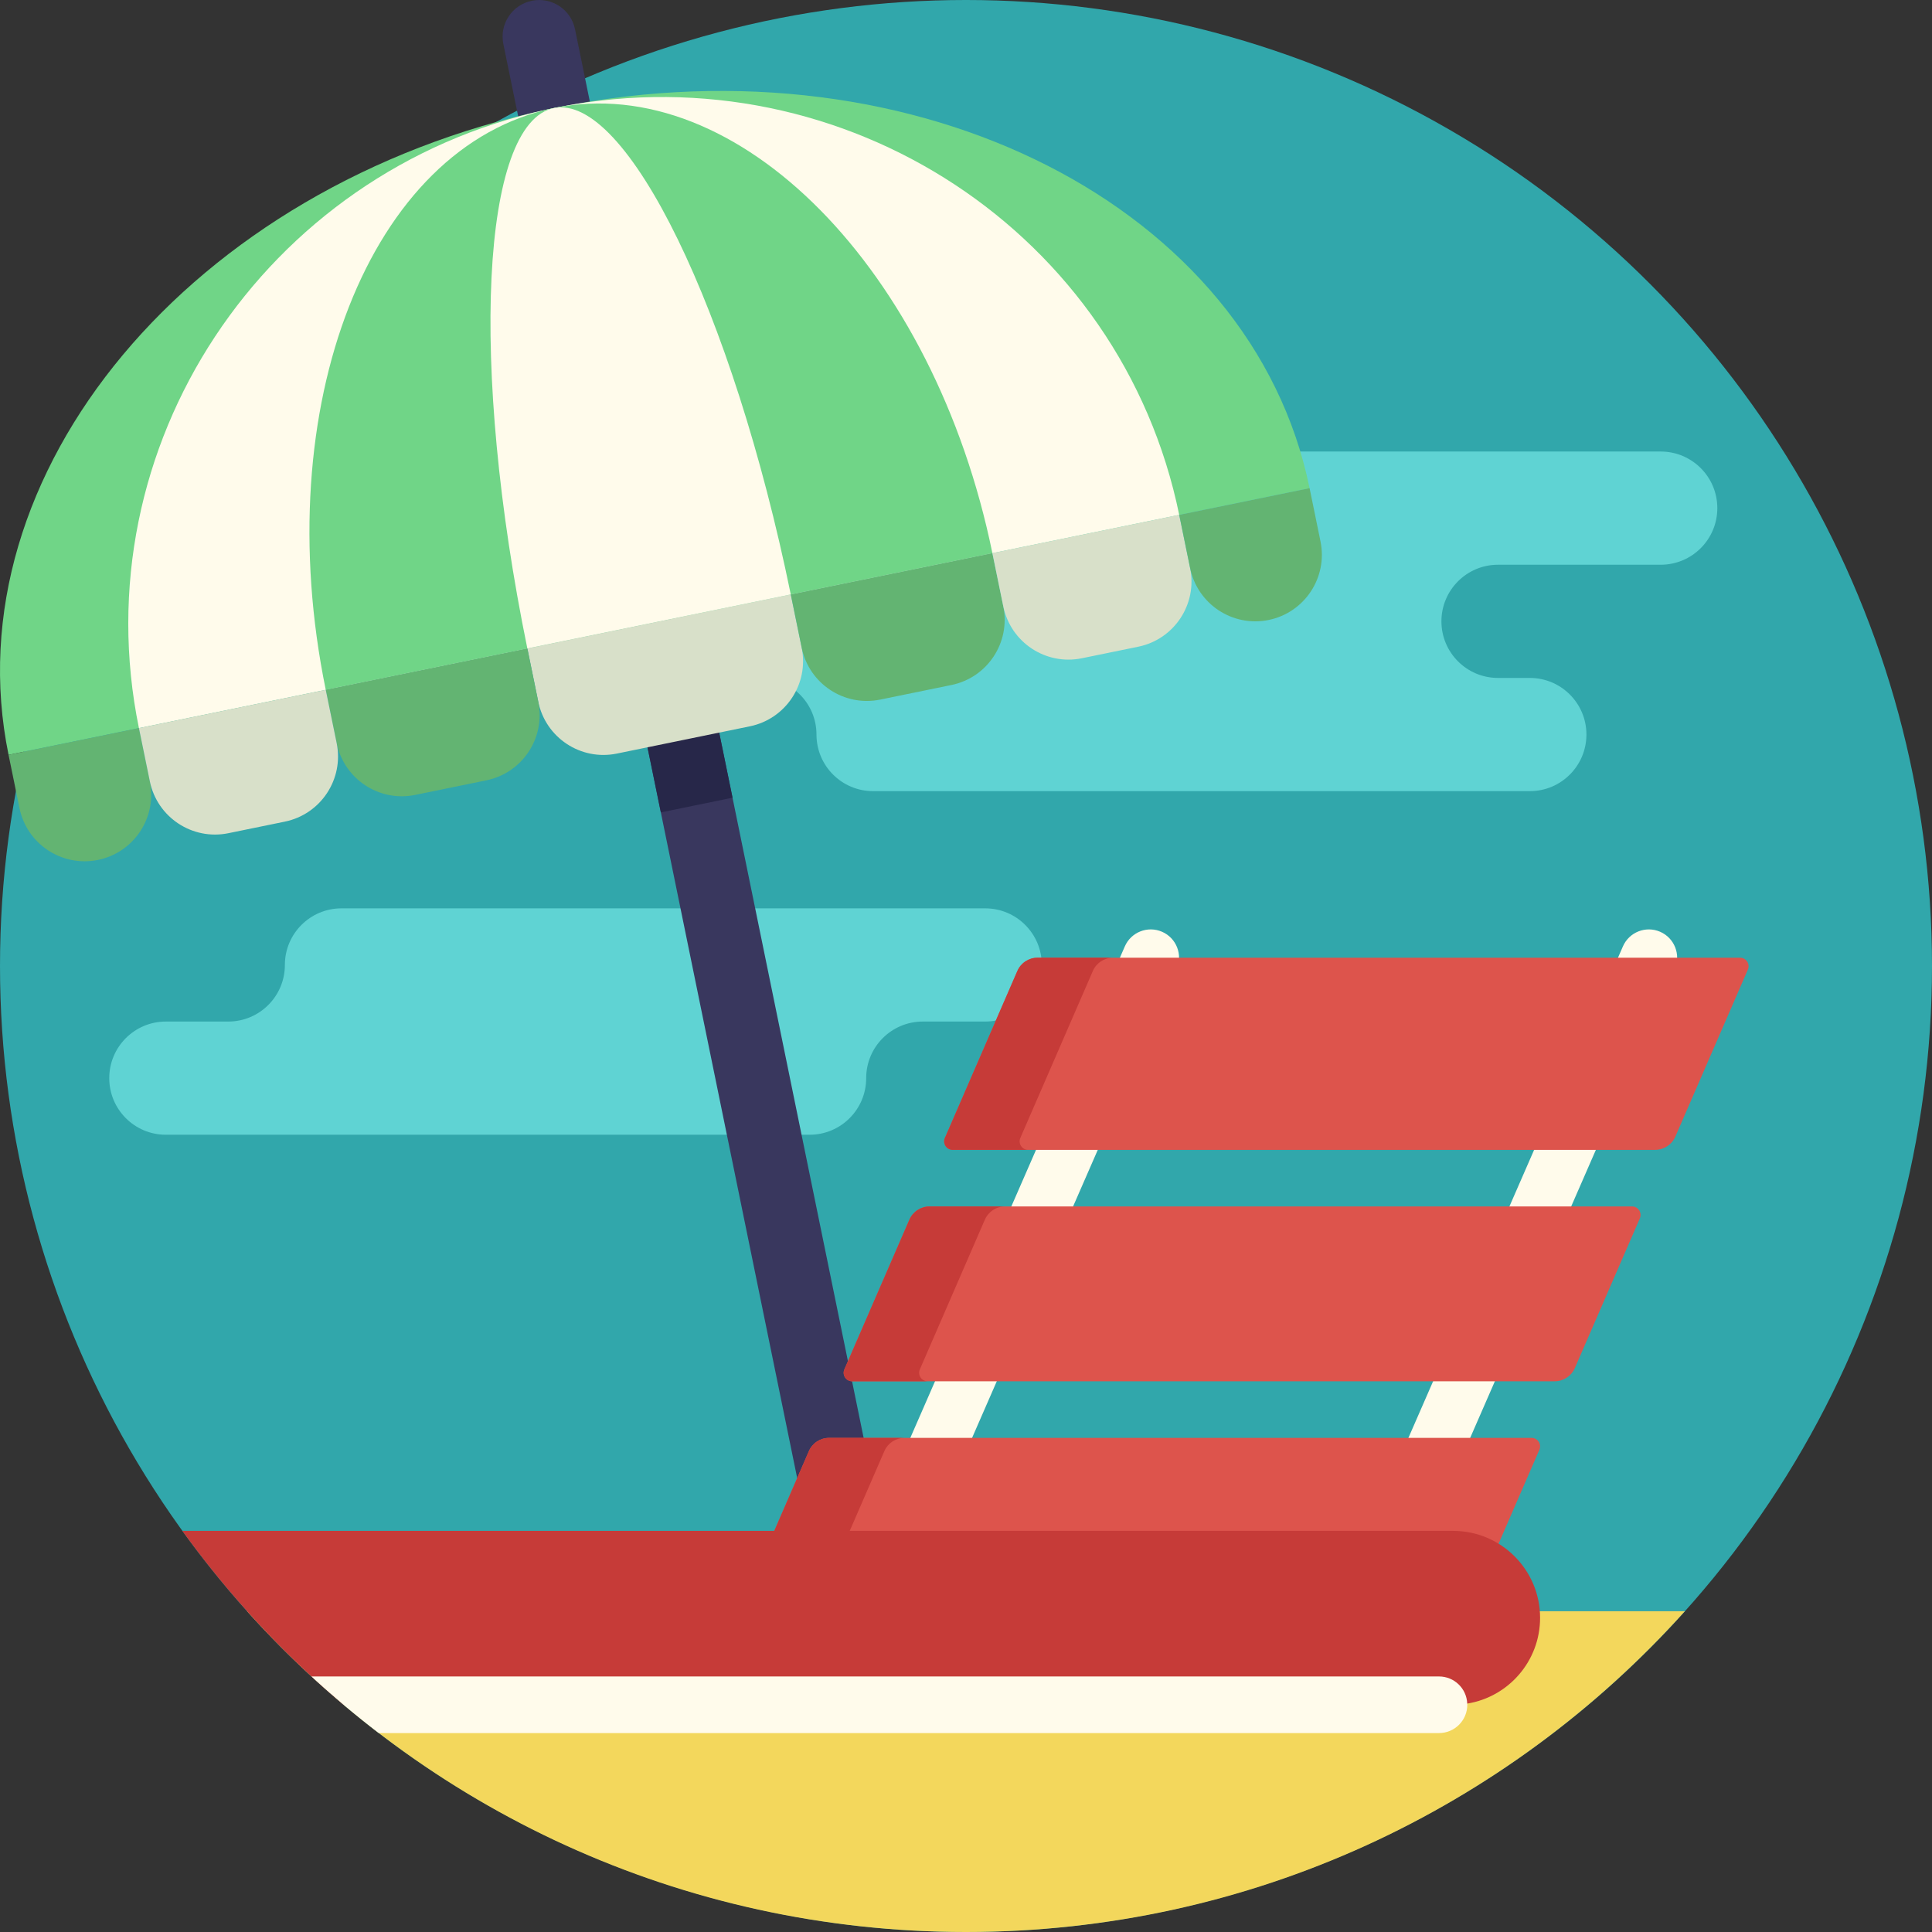 <?xml version="1.0" encoding="iso-8859-1"?>
<!-- Generator: Adobe Illustrator 19.0.0, SVG Export Plug-In . SVG Version: 6.00 Build 0)  -->
<svg version="1.1" id="Capa_1" xmlns="http://www.w3.org/2000/svg" xmlns:xlink="http://www.w3.org/1999/xlink" x="0px" y="0px"
	 viewBox="0 0 512 512" style="enable-background:new 0 0 512 512;" xml:space="preserve">
<rect x="0" y="0" width="512" height="512" fill="#333333" stroke="none"/>
<circle style="fill:#31A7AB;" cx="256" cy="256" r="256"/>
<g>
	<path style="fill:#5FD3D3;" d="M75.495,255.721L75.495,255.721c0,8.284-6.716,15-15,15H43.954c-8.284,0-15,6.716-15,15l0,0
		c0,8.284,6.716,15,15,15h170.594c8.284,0,15-6.716,15-15l0,0c0-8.284,6.716-15,15-15h16.541c8.284,0,15-6.716,15-15l0,0
		c0-8.284-6.716-15-15-15H90.495C82.211,240.721,75.495,247.437,75.495,255.721z"/>
	<path style="fill:#5FD3D3;" d="M455.108,134.661L455.108,134.661c0-8.284-6.716-15-15-15H269.514c-8.284,0-15,6.716-15,15l0,0
		c0,8.284-6.716,15-15,15h-43.116c-8.284,0-15,6.716-15,15l0,0c0,8.284,6.716,15,15,15h4.978c8.284,0,15,6.716,15,15l0,0
		c0,8.284,6.716,15,15,15h174.045c8.284,0,15-6.716,15-15l0,0c0-8.284-6.716-15-15-15h-8.428c-8.284,0-15-6.716-15-15l0,0
		c0-8.284,6.716-15,15-15h43.116C448.392,149.661,455.108,142.946,455.108,134.661z"/>
</g>
<g>
	<path style="fill:#39375E;" d="M159.019,40.109l-18.996,3.894l-6.633-32.358c-1.075-5.246,2.306-10.37,7.551-11.445l0,0
		c5.246-1.075,10.37,2.306,11.445,7.551L159.019,40.109z"/>
	<path style="fill:#39375E;" d="M243.363,451.783l-55.5-270.956c-1.075-5.246-6.199-8.627-11.445-7.551s-8.627,6.199-7.551,11.445
		l55.216,269.573C230.591,453.766,237.023,452.927,243.363,451.783z"/>
</g>
<path style="fill:#272749;" d="M176.418,173.276c-5.246,1.075-8.627,6.199-7.551,11.445l6.266,30.568l0.009,0.003l18.988-3.892
	l-6.267-30.572C186.788,175.582,181.663,172.201,176.418,173.276z"/>
<path style="fill:#70D587;" d="M347.053,129.365L2.268,200.038C-13.041,125.353,50.771,49.104,145.014,29.015
	c0.583-0.127,1.172-0.255,1.757-0.375c0.584-0.12,1.177-0.234,1.762-0.346C243.081,9.685,331.744,54.681,347.053,129.365z"/>
<path style="fill:#FFFBEB;" d="M312.503,136.447L36.817,192.956C21.534,118.393,69.876,45.396,144.991,29.019
	c0.59-0.128,1.188-0.258,1.78-0.38c0.592-0.121,1.192-0.237,1.785-0.351C224.058,13.793,297.219,61.884,312.503,136.447z"/>
<path style="fill:#70D587;" d="M262.994,146.595L86.327,182.808C70.923,107.66,97.988,38.639,146.771,28.64
	S247.59,71.448,262.994,146.595z"/>
<path style="fill:#FFFBEB;" d="M209.566,157.547l-69.812,14.31c-15.403-75.147-12.26-139.265,7.017-143.217
	S194.163,82.399,209.566,157.547z"/>
<path style="fill:#D8E0C9;" d="M198.726,192.48l-35.262,7.228c-9.541,1.956-18.86-4.193-20.816-13.734l-2.894-14.118l69.812-14.31
	l2.894,14.118C214.415,181.205,208.267,190.525,198.726,192.48z"/>
<path style="fill:#63B472;" d="M252.153,181.529l-18.878,3.869c-9.541,1.956-18.86-4.193-20.816-13.734l-2.894-14.118l53.427-10.951
	l2.894,14.118C267.843,170.254,261.694,179.573,252.153,181.529z"/>
<path style="fill:#D8E0C9;" d="M301.663,171.381l-14.96,3.066c-9.541,1.956-18.86-4.193-20.816-13.734l-2.894-14.118l49.509-10.148
	l2.894,14.118C317.352,160.106,311.203,169.425,301.663,171.381z"/>
<g>
	<path style="fill:#63B472;" d="M336.213,164.299L336.213,164.299c-9.541,1.956-18.86-4.193-20.816-13.734l-2.894-14.118
		l34.55-7.082l2.894,14.118C351.902,153.024,345.753,162.343,336.213,164.299z"/>
	<path style="fill:#63B472;" d="M25.977,227.889L25.977,227.889c-9.541,1.956-18.86-4.193-20.816-13.734l-2.894-14.118l34.55-7.082
		l2.894,14.118C41.667,216.614,35.518,225.934,25.977,227.889z"/>
	<path style="fill:#63B472;" d="M128.914,206.79l-18.878,3.869c-9.541,1.956-18.86-4.193-20.816-13.734l-2.894-14.118l53.427-10.951
		l2.894,14.118C144.604,195.515,138.455,204.834,128.914,206.79z"/>
</g>
<path style="fill:#D8E0C9;" d="M75.487,217.741l-14.96,3.066c-9.541,1.956-18.86-4.193-20.816-13.734l-2.894-14.118l49.509-10.148
	l2.894,14.118C91.176,206.466,85.027,215.786,75.487,217.741z"/>
<path style="fill:#F3D75C;" d="M65.503,427c46.865,52.174,114.844,85,190.497,85s143.632-32.826,190.497-85H65.503z"/>
<g>
	<path style="fill:#FFFBEB;" d="M229.073,435.182c-1.001,0-2.02-0.202-2.996-0.628c-3.796-1.657-5.531-6.078-3.874-9.874
		l75.887-173.875c1.657-3.796,6.078-5.531,9.874-3.874c3.796,1.657,5.531,6.078,3.874,9.874L235.951,430.68
		C234.72,433.5,231.964,435.182,229.073,435.182z"/>
	<path style="fill:#FFFBEB;" d="M361.073,435.182c-1.001,0-2.02-0.202-2.996-0.628c-3.796-1.657-5.531-6.078-3.874-9.874
		l75.887-173.875c1.657-3.796,6.078-5.531,9.874-3.874c3.796,1.657,5.531,6.078,3.874,9.874L367.951,430.68
		C366.72,433.5,363.965,435.182,361.073,435.182z"/>
</g>
<path style="fill:#DD544C;" d="M417.353,362.548l17.228-39.677c0.646-1.488-0.445-3.15-2.066-3.15H246.342
	c-2.321,0-4.421,1.377-5.345,3.507l-17.228,39.677c-0.646,1.488,0.445,3.15,2.066,3.15h186.173
	C414.329,366.055,416.429,364.677,417.353,362.548z"/>
<path style="fill:#C63B38;" d="M243.769,362.904l17.228-39.677c0.924-2.129,3.024-3.507,5.345-3.507h-20
	c-2.321,0-4.421,1.377-5.345,3.507l-17.228,39.677c-0.646,1.488,0.445,3.15,2.066,3.15h20
	C244.213,366.055,243.123,364.392,243.769,362.904z"/>
<path style="fill:#DD544C;" d="M443.985,301.215l19.218-44.26c0.646-1.488-0.445-3.15-2.066-3.15H274.963
	c-2.321,0-4.421,1.377-5.345,3.507l-19.218,44.26c-0.646,1.488,0.445,3.15,2.066,3.15h186.173
	C440.96,304.721,443.06,303.344,443.985,301.215z"/>
<path style="fill:#C63B38;" d="M270.4,301.571l19.218-44.26c0.924-2.129,3.024-3.507,5.345-3.507h-20
	c-2.321,0-4.421,1.377-5.345,3.507l-19.218,44.26c-0.646,1.488,0.445,3.15,2.066,3.15h20
	C270.845,304.721,269.754,303.059,270.4,301.571z"/>
<path style="fill:#DD544C;" d="M214.365,384.561L197.01,424.53c-0.646,1.488,0.445,3.15,2.066,3.15H385.25
	c2.321,0,4.421-1.377,5.345-3.507l17.355-39.969c0.646-1.488-0.445-3.15-2.066-3.15H219.711
	C217.389,381.055,215.29,382.432,214.365,384.561z"/>
<g>
	<path style="fill:#C63B38;" d="M217.01,424.53l17.355-39.969c0.924-2.129,3.024-3.507,5.345-3.507h-20
		c-2.321,0-4.421,1.377-5.345,3.507L197.01,424.53c-0.646,1.488,0.445,3.15,2.066,3.15h20
		C217.455,427.68,216.364,426.018,217.01,424.53z"/>
	<path style="fill:#C63B38;" d="M408.14,428.74c0,11.46-8.36,20.96-19.31,22.73c-1.21,0.21-2.46,0.31-3.73,0.31H91.05
		c-2.89-2.44-5.73-4.94-8.51-7.5c-12.65-11.67-24.13-24.6-34.22-38.58H385.1c6.36,0,12.12,2.58,16.29,6.75
		C405.56,416.62,408.14,422.38,408.14,428.74z"/>
</g>
<path style="fill:#FFFBEB;" d="M388.85,451.78c0,4.15-3.36,7.5-7.5,7.5H100.38c-3.17-2.43-6.28-4.93-9.33-7.5
	c-2.89-2.44-5.73-4.94-8.51-7.5h298.81c4.04,0,7.33,3.19,7.48,7.19C388.85,451.57,388.85,451.68,388.85,451.78z"/>
<g>
</g>
<g>
</g>
<g>
</g>
<g>
</g>
<g>
</g>
<g>
</g>
<g>
</g>
<g>
</g>
<g>
</g>
<g>
</g>
<g>
</g>
<g>
</g>
<g>
</g>
<g>
</g>
<g>
</g>
</svg>
